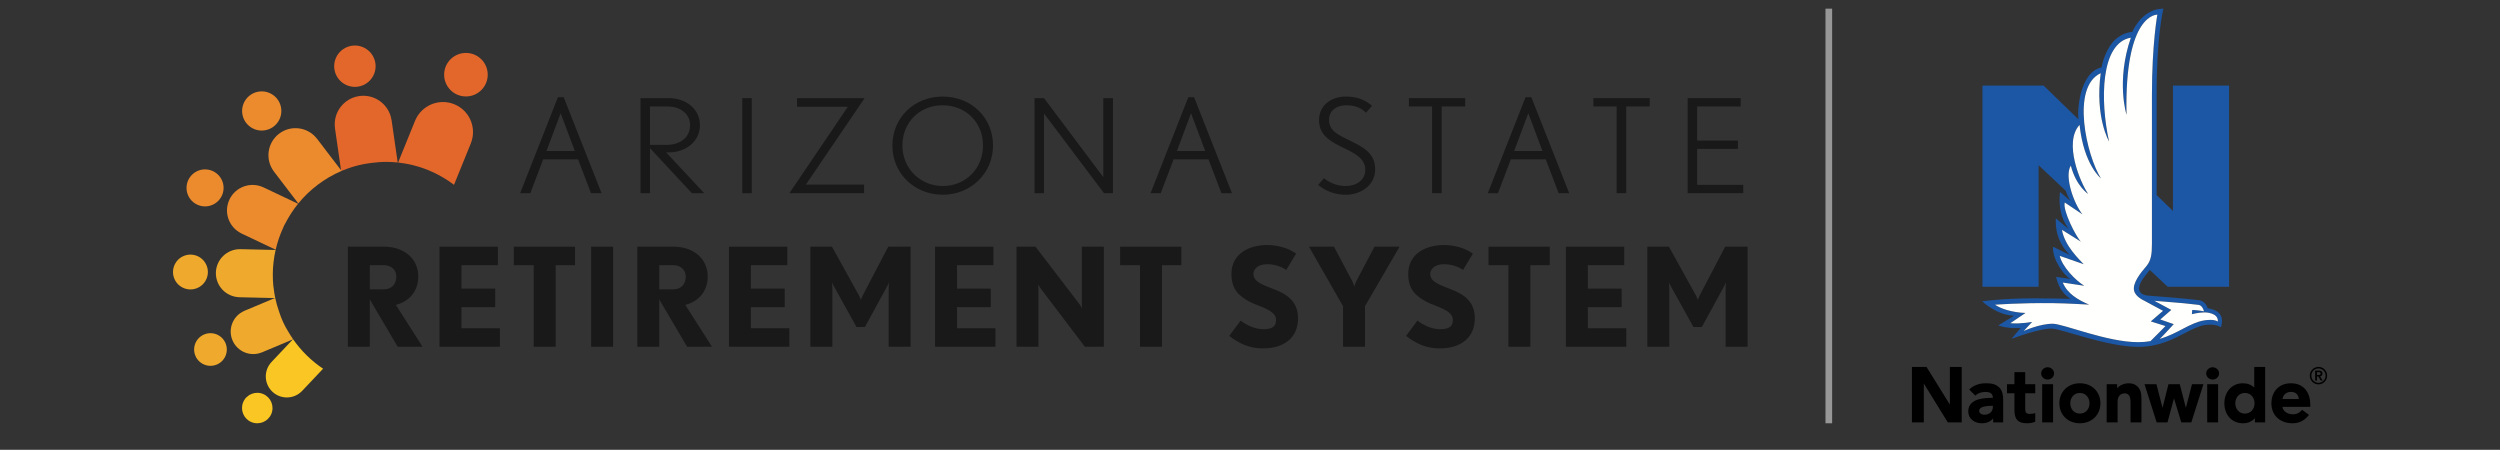 <svg width="289" height="52" viewBox="0 0 289 52" fill="none" xmlns="http://www.w3.org/2000/svg" class="footer-logo--mobile" aria-labelledby="footer-mobile-title footer-mobile-desc">
    <rect x="0" y="0" width="289" height="52" fill="#333333" stroke="none"/>
    <title id="footer-mobile-title">Arizona State Retirement System</title>
    <desc id="footer-mobile-desc">Arizona State Retirement System logo next to Nationwide N and Eagle logo</desc>
<path fill-rule="evenodd" clip-rule="evenodd" d="M64.811 13.088L63.176 17.454H66.446L64.811 13.088ZM68.319 22.332L66.826 18.418H62.795L61.303 22.332H60.129L64.493 11.237H65.16L69.541 22.332H68.319V22.332Z" fill="#1A1919"/>
<path fill-rule="evenodd" clip-rule="evenodd" d="M77.152 12.306H75.136V16.747H77.041C78.58 16.747 79.771 15.948 79.771 14.443C79.771 13.194 78.676 12.306 77.152 12.306ZM79.978 22.332L75.136 17.123V22.332H74.041V11.342H77.279C79.342 11.342 80.914 12.622 80.914 14.474C80.914 16.37 79.247 17.62 77.31 17.62H77.009L81.406 22.332H79.978V22.332Z" fill="#1A1919"/>
<path fill-rule="evenodd" clip-rule="evenodd" d="M85.807 22.331H86.903V11.342H85.807V22.331Z" fill="#1A1919"/>
<path fill-rule="evenodd" clip-rule="evenodd" d="M93.157 21.338H99.887V22.332H91.253L98.014 12.336H92.141V11.342H99.951L93.157 21.338" fill="#1A1919"/>
<path fill-rule="evenodd" clip-rule="evenodd" d="M108.953 12.17C106.286 12.17 104.318 14.172 104.318 16.822C104.318 19.502 106.414 21.504 108.984 21.504C111.556 21.504 113.635 19.562 113.635 16.807C113.635 14.172 111.667 12.17 108.953 12.17ZM108.984 22.512C105.731 22.512 103.16 20.073 103.16 16.822C103.16 13.616 105.683 11.161 108.953 11.161C112.334 11.161 114.794 13.631 114.794 16.822C114.794 20.028 112.223 22.512 108.984 22.512V22.512Z" fill="#1A1919"/>
<path fill-rule="evenodd" clip-rule="evenodd" d="M127.624 22.332L120.687 13.119V22.332H119.592V11.342H120.687L127.544 20.48V11.342H128.655V22.332H127.624" fill="#1A1919"/>
<path fill-rule="evenodd" clip-rule="evenodd" d="M137.686 13.088L136.052 17.454H139.321L137.686 13.088ZM141.194 22.332L139.702 18.418H135.671L134.179 22.332H133.004L137.369 11.237H138.036L142.416 22.332H141.194V22.332Z" fill="#1A1919"/>
<path fill-rule="evenodd" clip-rule="evenodd" d="M155.589 22.512C154.446 22.512 153.303 22.151 152.383 21.383L153.049 20.6C153.716 21.157 154.637 21.504 155.557 21.504C156.811 21.504 157.826 20.811 157.826 19.637C157.826 18.357 156.684 17.77 155.494 17.183C154.002 16.46 152.478 15.753 152.478 13.886C152.478 12.26 153.795 11.161 155.573 11.161C156.763 11.161 157.748 11.477 158.605 12.23L157.922 13.028C157.24 12.396 156.557 12.171 155.573 12.171C154.557 12.171 153.637 12.757 153.637 13.841C153.637 15.151 154.7 15.587 156.16 16.31C157.573 17.003 158.97 17.71 158.97 19.577C158.97 21.368 157.382 22.512 155.589 22.512" fill="#1A1919"/>
<path fill-rule="evenodd" clip-rule="evenodd" d="M166.659 12.306V22.332H165.549V12.306H162.866V11.342H169.374V12.306H166.659" fill="#1A1919"/>
<path fill-rule="evenodd" clip-rule="evenodd" d="M176.672 13.088L175.037 17.454H178.306L176.672 13.088ZM180.179 22.332L178.687 18.418H174.655L173.163 22.332H171.989L176.354 11.237H177.02L181.401 22.332H180.179V22.332Z" fill="#1A1919"/>
<path fill-rule="evenodd" clip-rule="evenodd" d="M187.99 12.306V22.332H186.879V12.306H184.197V11.342H190.705V12.306H187.99" fill="#1A1919"/>
<path fill-rule="evenodd" clip-rule="evenodd" d="M195.094 22.332V11.342H201.22V12.306H196.189V16.25H200.903V17.213H196.189V21.368H201.522V22.332H195.094" fill="#1A1919"/>
<path fill-rule="evenodd" clip-rule="evenodd" d="M44.369 30.654H42.75V33.444H44.369C45.258 33.444 45.814 32.873 45.814 31.969C45.814 31.161 45.178 30.654 44.369 30.654ZM45.972 40.084L42.75 34.617V40.084H40.211V28.514H44.369C46.798 28.514 48.353 29.973 48.353 31.97C48.353 33.697 47.289 34.838 45.766 35.251L48.845 40.084H45.972V40.084Z" fill="#1A1919"/>
<path fill-rule="evenodd" clip-rule="evenodd" d="M50.806 40.084V28.514H57.552V30.654H53.345V33.364H57.25V35.504H53.345V37.945H57.79V40.084H50.806" fill="#1A1919"/>
<path fill-rule="evenodd" clip-rule="evenodd" d="M64.236 30.654V40.084H61.697V30.654H59.395V28.514H66.474V30.654H64.236" fill="#1A1919"/>
<path fill-rule="evenodd" clip-rule="evenodd" d="M68.339 40.084H70.879V28.514H68.339V40.084Z" fill="#1A1919"/>
<path fill-rule="evenodd" clip-rule="evenodd" d="M77.828 30.654H76.209V33.444H77.828C78.717 33.444 79.272 32.873 79.272 31.969C79.272 31.161 78.638 30.654 77.828 30.654ZM79.431 40.084L76.209 34.617V40.084H73.67V28.514H77.828C80.257 28.514 81.812 29.973 81.812 31.97C81.812 33.697 80.749 34.838 79.225 35.251L82.304 40.084H79.431V40.084Z" fill="#1A1919"/>
<path fill-rule="evenodd" clip-rule="evenodd" d="M84.265 40.084V28.514H91.01V30.654H86.804V33.364H90.709V35.504H86.804V37.945H91.249V40.084H84.265" fill="#1A1919"/>
<path fill-rule="evenodd" clip-rule="evenodd" d="M102.73 40.084V33.412C102.73 33.032 102.762 32.666 102.777 32.619C102.762 32.666 102.666 32.889 102.571 33.063L99.984 37.802H99.015L96.381 33.063C96.286 32.905 96.19 32.683 96.174 32.619C96.174 32.666 96.222 33.032 96.222 33.412V40.084H93.682V28.514H96.174L99.301 34.157C99.412 34.363 99.508 34.633 99.523 34.68C99.523 34.648 99.618 34.363 99.73 34.157L102.682 28.514H105.269V40.084H102.73" fill="#1A1919"/>
<path fill-rule="evenodd" clip-rule="evenodd" d="M108.091 40.084V28.514H114.837V30.654H110.631V33.364H114.535V35.504H110.631V37.945H115.075V40.084H108.091" fill="#1A1919"/>
<path fill-rule="evenodd" clip-rule="evenodd" d="M125.413 40.084L120.302 33.349C120.159 33.143 120.032 32.92 120.016 32.889C120.016 32.905 120.048 33.19 120.048 33.459V40.084H117.508V28.514H119.699L124.81 35.187C124.969 35.393 125.08 35.615 125.096 35.662C125.096 35.647 125.064 35.361 125.064 35.076V28.514H127.604V40.084H125.413" fill="#1A1919"/>
<path fill-rule="evenodd" clip-rule="evenodd" d="M134.326 30.654V40.084H131.787V30.654H129.485V28.514H136.564V30.654H134.326" fill="#1A1919"/>
<path fill-rule="evenodd" clip-rule="evenodd" d="M145.99 40.275C144.387 40.275 143.212 39.688 142.101 38.832L143.419 37.057C144.101 37.596 145.085 38.056 146.038 38.056C147.196 38.056 147.513 37.66 147.513 36.962C147.513 35.805 145.403 35.409 144.435 34.87C143.275 34.236 142.355 33.507 142.355 31.669C142.355 29.291 144.435 28.325 146.482 28.325C147.577 28.325 148.894 28.625 149.831 29.323L148.688 31.209C148.18 30.828 147.323 30.543 146.482 30.543C145.307 30.543 144.895 31.209 144.895 31.669C144.895 32.715 146.371 33.032 147.72 33.618C148.847 34.109 150.053 34.902 150.053 36.804C150.053 38.991 148.498 40.275 145.99 40.275" fill="#1A1919"/>
<path fill-rule="evenodd" clip-rule="evenodd" d="M157.793 35.393V40.084H155.253V35.393L151.317 28.514H154.206L156.333 32.524C156.46 32.778 156.555 33.143 156.555 33.143C156.555 33.143 156.651 32.778 156.777 32.524L158.889 28.514H161.793L157.793 35.393" fill="#1A1919"/>
<path fill-rule="evenodd" clip-rule="evenodd" d="M166.426 40.275C164.823 40.275 163.648 39.688 162.537 38.832L163.855 37.057C164.537 37.596 165.521 38.056 166.474 38.056C167.632 38.056 167.95 37.66 167.95 36.962C167.95 35.805 165.839 35.409 164.871 34.87C163.712 34.236 162.791 33.507 162.791 31.669C162.791 29.291 164.871 28.325 166.918 28.325C168.013 28.325 169.331 28.625 170.267 29.323L169.124 31.209C168.616 30.828 167.759 30.543 166.918 30.543C165.743 30.543 165.331 31.209 165.331 31.669C165.331 32.715 166.807 33.032 168.156 33.618C169.283 34.109 170.489 34.902 170.489 36.804C170.489 38.991 168.934 40.275 166.426 40.275" fill="#1A1919"/>
<path fill-rule="evenodd" clip-rule="evenodd" d="M176.912 30.654V40.084H174.372V30.654H172.07V28.514H179.15V30.654H176.912" fill="#1A1919"/>
<path fill-rule="evenodd" clip-rule="evenodd" d="M181.015 40.084V28.514H187.761V30.654H183.554V33.364H187.459V35.504H183.554V37.945H187.999V40.084H181.015" fill="#1A1919"/>
<path fill-rule="evenodd" clip-rule="evenodd" d="M199.48 40.084V33.412C199.48 33.032 199.511 32.666 199.527 32.619C199.511 32.666 199.416 32.889 199.321 33.063L196.734 37.802H195.766L193.131 33.063C193.036 32.905 192.94 32.683 192.924 32.619C192.924 32.666 192.972 33.032 192.972 33.412V40.084H190.433V28.514H192.924L196.052 34.157C196.162 34.363 196.258 34.633 196.273 34.68C196.273 34.648 196.369 34.363 196.48 34.157L199.432 28.514H202.019V40.084H199.48" fill="#1A1919"/>
<path fill-rule="evenodd" clip-rule="evenodd" d="M56.38 8.71C56.422 7.322 55.329 6.162 53.938 6.12C52.547 6.078 51.386 7.17 51.344 8.559C51.302 9.947 52.395 11.107 53.786 11.149C55.176 11.191 56.338 10.099 56.38 8.71" fill="#E3672A"/>
<path fill-rule="evenodd" clip-rule="evenodd" d="M28.116 46.482C27.736 47.377 28.155 48.411 29.051 48.791C29.948 49.17 30.983 48.752 31.363 47.857C31.743 46.962 31.325 45.928 30.428 45.549C29.532 45.169 28.496 45.587 28.116 46.482" fill="#F9C623"/>
<path fill-rule="evenodd" clip-rule="evenodd" d="M43.128 6.511C42.497 5.352 41.043 4.923 39.882 5.554C38.721 6.184 38.292 7.635 38.924 8.795C39.555 9.954 41.009 10.383 42.169 9.752C43.331 9.121 43.76 7.67 43.128 6.511" fill="#E3672A"/>
<path fill-rule="evenodd" clip-rule="evenodd" d="M31.47 10.915C30.412 10.246 29.011 10.56 28.341 11.617C27.672 12.674 27.986 14.072 29.044 14.741C30.102 15.409 31.503 15.095 32.173 14.039C32.842 12.982 32.528 11.584 31.47 10.915" fill="#EB8B2D"/>
<path fill-rule="evenodd" clip-rule="evenodd" d="M23.896 19.59C22.718 19.485 21.678 20.354 21.572 21.53C21.467 22.706 22.337 23.744 23.515 23.85C24.692 23.955 25.732 23.086 25.838 21.91C25.943 20.734 25.074 19.695 23.896 19.59" fill="#EB8B2D"/>
<path fill-rule="evenodd" clip-rule="evenodd" d="M21.36 29.543C20.308 29.905 19.748 31.049 20.11 32.1C20.472 33.151 21.619 33.71 22.671 33.349C23.724 32.987 24.283 31.842 23.921 30.791C23.559 29.74 22.413 29.181 21.36 29.543" fill="#EFA92C"/>
<path fill-rule="evenodd" clip-rule="evenodd" d="M23.039 39.027C22.278 39.739 22.239 40.933 22.952 41.693C23.666 42.453 24.861 42.492 25.623 41.78C26.384 41.068 26.423 39.874 25.709 39.114C24.996 38.353 23.8 38.314 23.039 39.027" fill="#EFA92C"/>
<path fill-rule="evenodd" clip-rule="evenodd" d="M52.483 21.363L54.441 16.543L54.438 16.541C55.136 14.771 54.281 12.765 52.511 12.049C50.741 11.332 48.728 12.177 47.995 13.933L47.992 13.932L46.02 18.789C48.437 19.047 50.645 19.974 52.483 21.363" fill="#E3672A"/>
<path fill-rule="evenodd" clip-rule="evenodd" d="M38.721 14.811L39.437 19.772C39.481 19.753 39.527 19.738 39.571 19.72C39.592 19.711 39.613 19.704 39.634 19.695C39.978 19.554 40.328 19.429 40.684 19.318C40.742 19.3 40.799 19.28 40.858 19.263C41.205 19.16 41.556 19.072 41.911 18.999C42.051 18.969 42.194 18.947 42.335 18.922C42.528 18.89 42.721 18.861 42.915 18.837C43.496 18.762 44.083 18.71 44.685 18.714C45.12 18.716 45.55 18.742 45.974 18.786L45.264 13.869H45.26C44.984 12.082 43.32 10.846 41.525 11.105C39.729 11.363 38.483 13.019 38.724 14.81L38.721 14.811" fill="#E3672A"/>
<path fill-rule="evenodd" clip-rule="evenodd" d="M31.654 19.814L34.484 23.52C35.814 21.893 37.528 20.594 39.488 19.759L36.634 16.021L36.631 16.023C35.578 14.672 33.63 14.414 32.264 15.455C30.896 16.496 30.63 18.44 31.656 19.812L31.654 19.814" fill="#EB8B2D"/>
<path fill-rule="evenodd" clip-rule="evenodd" d="M31.868 28.869C32.066 27.997 32.354 27.16 32.717 26.364C32.762 26.262 32.802 26.158 32.85 26.057C32.888 25.977 32.939 25.908 32.978 25.83C33.129 25.536 33.292 25.251 33.464 24.97C33.529 24.867 33.588 24.76 33.656 24.66C33.904 24.278 34.169 23.91 34.456 23.557L30.442 21.651L30.441 21.653C28.971 20.973 27.225 21.597 26.527 23.061C25.83 24.524 26.447 26.272 27.902 26.981L27.901 26.984L31.868 28.869" fill="#EB8B2D"/>
<path fill-rule="evenodd" clip-rule="evenodd" d="M31.818 34.457C31.738 34.074 31.679 33.683 31.633 33.287C31.622 33.203 31.605 33.12 31.596 33.035C31.553 32.595 31.533 32.148 31.536 31.697C31.541 30.734 31.658 29.8 31.861 28.898L27.777 28.802V28.804C26.253 28.783 24.992 29.99 24.956 31.515C24.92 33.04 26.122 34.305 27.646 34.356V34.359L31.818 34.457" fill="#EFA92C"/>
<path fill-rule="evenodd" clip-rule="evenodd" d="M33.345 38.373C32.887 37.644 32.53 36.868 32.274 36.062C32.089 35.533 31.929 34.993 31.813 34.437L28.244 35.934L28.245 35.937C26.933 36.502 26.318 38.018 26.873 39.336C27.428 40.655 28.942 41.276 30.265 40.736L30.266 40.739L33.884 39.221C33.692 38.946 33.515 38.662 33.345 38.373" fill="#EFA92C"/>
<path fill-rule="evenodd" clip-rule="evenodd" d="M33.876 39.211L31.371 41.864L31.373 41.865C30.467 42.843 30.516 44.368 31.489 45.284C32.461 46.2 33.989 46.159 34.913 45.199L34.915 45.2L37.349 42.623C35.987 41.713 34.811 40.553 33.876 39.211" fill="#F9C623"/>
<path d="M211.795 1V48.931H211.026V1H211.795Z" fill="#979797"/>
<path fill-rule="evenodd" clip-rule="evenodd" d="M250.589 33.149H257.679V9.898H251.191V24.384L249.308 22.553V11.004C249.274 4.218 250.089 1 250.089 1C247.893 1 246.753 3.067 246.499 3.679C245.266 3.814 244.254 4.52 243.578 5.892C243.195 6.669 243.004 7.421 242.936 7.789C240.337 8.385 240.111 12.984 240.282 13.81L236.245 9.898H229.174V33.149H235.662V19.097C235.662 19.097 238.799 22.05 238.799 22.049C239.085 22.897 239.362 23.236 239.362 23.236L238.13 22.187C237.907 24.468 238.553 25.637 239.153 26.502L237.655 25.241C237.539 27.505 238.639 28.895 239.314 29.492L237.334 28.527C237.198 29.883 238.567 31.868 239.362 32.251L237.691 32.004C238.055 33.873 239.362 34.544 239.362 34.544C239.362 34.544 236.509 34.485 235.196 34.485C231.545 34.485 229.148 34.829 229.148 34.829C229.148 34.829 230.764 36.425 232.829 36.499L230.99 37.625C232.325 38.058 233.594 37.907 233.594 37.907L232.532 39.169C232.532 39.169 235.875 37.893 237.286 37.99C238.409 38.066 243.652 40.098 247.172 40.098C249.534 40.098 251.245 39.2 252.62 38.478C253.459 38.038 254.183 37.681 254.896 37.572C256.172 37.378 256.746 37.839 256.746 37.839C256.877 37.306 257.271 35.959 255.202 35.63C255.121 35.264 254.762 34.786 254.227 34.705C253.116 34.538 248.438 34.179 248.301 34.171C247.899 34.147 246.55 33.889 247.791 32.123C247.885 31.989 248.512 31.204 248.512 31.204L250.589 33.149V33.149ZM250.423 34.886C251.958 35.004 253.05 35.105 254.145 35.242C254.559 35.294 254.724 35.77 254.779 35.993C254.254 35.864 253.425 35.829 253.425 35.829L253.379 36.323C253.379 36.323 254.089 36.122 254.865 36.113C254.865 36.113 256.459 36.106 256.383 37.175C255.948 36.876 255.058 36.995 254.807 37.036C254.007 37.167 253.246 37.535 252.365 37.998C251.559 38.421 250.689 38.876 249.667 39.184C250.114 38.752 251.284 37.47 251.284 37.47L249.726 36.931L251.001 35.825L249.041 34.771C249.53 34.812 249.993 34.854 250.423 34.886ZM248.157 30.722C247.435 31.553 246.498 32.737 246.701 33.6C246.701 33.6 246.701 33.6 246.701 33.6C246.851 34.315 247.866 34.755 247.866 34.755L250.048 35.93L248.632 37.158L250.331 37.69C250.331 37.69 248.774 39.276 248.595 39.435C248.15 39.51 247.679 39.554 247.172 39.554C243.567 39.554 238.555 37.441 237.314 37.425C235.819 37.407 233.941 38.264 233.941 38.264L234.922 37.209C234.922 37.209 233.638 37.467 232.394 37.362L234.148 36.178C232.607 36.128 231.257 35.672 230.621 35.225C230.621 35.225 233.459 35.002 237.307 35.043C238.864 35.059 241.503 35.215 241.503 35.215C240.199 34.663 238.979 33.938 238.455 32.663L240.943 33.035C239.899 32.4 238.382 30.808 238.103 29.577L240.877 30.543C240.385 30.012 238.669 28.416 238.36 26.566L240.556 27.939C239.98 27.363 238.421 24.305 238.686 23.41L240.733 24.778C239.753 23.574 238.606 20.385 239.387 19.142C240.009 21.546 241.394 22.421 241.394 22.421C240.485 21.113 238.523 16.476 240.397 14.435C240.889 19.058 242.867 20.62 242.867 20.62C241.229 18.027 239.364 10.067 242.843 8.458C242.162 13.571 243.807 16.351 243.807 16.351C242.769 11.64 242.803 4.964 246.327 4.354C244.596 9.387 245.825 13.268 245.825 13.268C245.573 1.496 249.39 1.694 249.39 1.694C249.39 1.694 248.763 5.037 248.763 10.995V28.2C248.763 29.388 248.66 30.096 248.157 30.722V30.722Z" fill="#1C57A5"/>
<path fill-rule="evenodd" clip-rule="evenodd" d="M250.423 34.886C251.958 35.003 253.05 35.105 254.145 35.242C254.559 35.294 254.724 35.77 254.779 35.993C254.254 35.863 253.425 35.829 253.425 35.829L253.379 36.323C253.379 36.323 254.089 36.122 254.865 36.113C254.865 36.113 256.459 36.106 256.383 37.175C255.948 36.876 255.058 36.995 254.807 37.036C254.007 37.167 253.246 37.535 252.365 37.997C251.559 38.421 250.689 38.876 249.667 39.184C250.114 38.752 251.284 37.47 251.284 37.47L249.725 36.931L251.001 35.825L249.041 34.771C249.53 34.812 249.993 34.853 250.423 34.886M248.157 30.722C247.435 31.553 246.498 32.737 246.701 33.599C246.701 33.599 246.701 33.6 246.701 33.6C246.851 34.315 247.866 34.755 247.866 34.755L250.048 35.93L248.632 37.157L250.331 37.69C250.331 37.69 248.774 39.276 248.595 39.435C248.15 39.51 247.679 39.554 247.172 39.554C243.567 39.554 238.555 37.44 237.314 37.425C235.819 37.407 233.941 38.263 233.941 38.263L234.922 37.209C234.922 37.209 233.638 37.467 232.394 37.362L234.148 36.178C232.607 36.128 231.257 35.672 230.621 35.225C230.621 35.225 233.459 35.002 237.307 35.043C238.864 35.059 241.503 35.214 241.503 35.214C240.199 34.663 238.979 33.938 238.455 32.663L240.943 33.035C239.899 32.4 238.382 30.808 238.103 29.577L240.877 30.543C240.385 30.012 238.669 28.416 238.36 26.566L240.556 27.938C239.98 27.362 238.421 24.305 238.686 23.41L240.733 24.778C239.753 23.574 238.606 20.385 239.387 19.142C240.009 21.546 241.394 22.421 241.394 22.421C240.485 21.112 238.523 16.476 240.397 14.435C240.889 19.058 242.867 20.62 242.867 20.62C241.229 18.027 239.364 10.067 242.843 8.458C242.162 13.571 243.807 16.351 243.807 16.351C242.769 11.64 242.803 4.964 246.327 4.354C244.596 9.387 245.825 13.268 245.825 13.268C245.573 1.496 249.39 1.694 249.39 1.694C249.39 1.694 248.763 5.037 248.763 10.995V28.2C248.763 29.388 248.66 30.096 248.157 30.722" fill="#FFFFFE"/>
<path fill-rule="evenodd" clip-rule="evenodd" d="M268.016 42.592C267.56 42.592 267.191 42.964 267.191 43.423C267.191 43.882 267.56 44.255 268.016 44.255C268.472 44.255 268.842 43.882 268.842 43.423C268.842 42.964 268.472 42.592 268.016 42.592ZM268.016 44.433C267.463 44.433 267.013 43.98 267.013 43.423C267.013 42.866 267.463 42.413 268.016 42.413C268.569 42.413 269.019 42.867 269.019 43.423C269.019 43.98 268.569 44.433 268.016 44.433ZM267.995 43.018H267.84V43.342H267.995C268.124 43.342 268.267 43.334 268.267 43.178C268.267 43.023 268.124 43.015 267.995 43.018ZM267.84 43.994H267.631V42.839H268.073C268.348 42.839 268.477 42.964 268.477 43.187C268.477 43.388 268.359 43.485 268.202 43.505L268.502 43.994H268.281L267.995 43.521H267.84V43.994ZM225.405 42.419V46.769L222.706 42.419H221.019V48.826H222.391V44.33L225.165 48.826H226.776L226.776 42.419H225.405ZM236.705 42.456C237.114 42.456 237.452 42.773 237.452 43.166C237.452 43.558 237.114 43.876 236.705 43.876C236.297 43.876 235.959 43.558 235.959 43.166C235.959 42.773 236.297 42.456 236.705 42.456ZM255.781 42.456C256.189 42.456 256.527 42.773 256.527 43.166C256.527 43.558 256.189 43.876 255.781 43.876C255.375 43.876 255.035 43.558 255.035 43.166C255.035 42.773 255.375 42.456 255.781 42.456ZM230.262 46.908H230.374V47.043C230.374 47.551 230.007 47.943 229.392 47.943C229.108 47.943 228.791 47.803 228.791 47.485C228.791 47.259 228.996 47.097 229.241 47.03C229.596 46.931 230.067 46.908 230.262 46.908ZM231.566 48.827V46.168C231.566 45.8 231.497 45.138 231.107 44.785C230.693 44.411 230.287 44.306 229.547 44.306C228.799 44.306 228.123 44.55 227.642 45.027L228.341 45.73C228.629 45.462 229.035 45.308 229.513 45.308C230.217 45.308 230.374 45.637 230.374 45.993H230.224C228.89 45.992 227.529 46.275 227.529 47.562C227.529 48.398 228.246 48.957 229.157 48.93C229.736 48.914 230.108 48.707 230.41 48.379V48.827H231.566ZM234.114 44.411V43.019H232.868V44.411H232.009V45.461H232.868V47.335C232.868 47.963 232.974 48.335 233.222 48.586C233.456 48.82 233.812 48.931 234.34 48.931C234.675 48.931 235.012 48.863 235.274 48.75V47.756C235.117 47.809 234.887 47.845 234.6 47.845C234.213 47.845 234.114 47.633 234.114 47.274V45.461H235.274V44.411H234.114ZM264.801 45.303C265.424 45.29 265.687 45.643 265.742 46.124H263.857C263.913 45.674 264.273 45.315 264.801 45.303ZM267.067 47.031V46.697C267.067 45.546 266.43 44.306 264.844 44.306C263.303 44.306 262.573 45.439 262.573 46.619C262.573 48.095 263.664 48.931 265 48.931C265.843 48.931 266.438 48.575 266.919 47.963L266.127 47.379C265.84 47.693 265.534 47.914 264.977 47.892C264.381 47.869 263.875 47.481 263.854 47.031H267.067ZM252.688 47.154L253.394 44.411H254.717L253.317 48.827H252.159L251.313 46.051L250.561 48.827H249.309L247.905 44.411H249.283L249.99 47.147L250.674 44.411H251.981L252.688 47.154ZM236.076 48.827H237.336V44.412H236.076V48.827ZM256.413 48.827H255.152V44.412H256.413V48.827ZM247.128 44.711C246.863 44.434 246.533 44.304 246.045 44.307C245.562 44.31 245.004 44.546 244.74 44.892V44.412H243.531V48.827H244.793V46.427C244.793 46.116 244.877 45.885 245.024 45.722C245.152 45.578 245.337 45.486 245.573 45.472C245.859 45.455 246.011 45.58 246.119 45.718C246.254 45.89 246.291 46.19 246.291 46.594V48.827H247.551V46.07C247.551 45.531 247.482 45.082 247.128 44.711ZM259.511 45.425C260.244 45.425 260.627 46.025 260.627 46.619C260.627 47.211 260.245 47.813 259.511 47.813C258.781 47.813 258.399 47.211 258.399 46.619C258.399 46.025 258.781 45.425 259.511 45.425ZM261.853 48.827V42.419H260.591L260.591 44.799C260.248 44.473 259.801 44.306 259.262 44.306C258.029 44.306 257.137 45.279 257.137 46.619C257.137 47.305 257.367 47.916 257.784 48.334C258.172 48.725 258.698 48.931 259.303 48.931C259.933 48.931 260.387 48.658 260.665 48.336V48.827H261.853ZM240.435 45.425C239.704 45.425 239.323 46.025 239.323 46.618C239.323 47.211 239.704 47.811 240.435 47.811C241.165 47.811 241.548 47.211 241.548 46.618C241.548 46.025 241.165 45.425 240.435 45.425ZM242.808 46.618C242.808 47.958 241.812 48.931 240.435 48.931C239.059 48.931 238.063 47.958 238.063 46.618C238.063 45.278 239.059 44.306 240.435 44.306C241.812 44.306 242.808 45.278 242.808 46.618Z" fill="black"/>
</svg>
